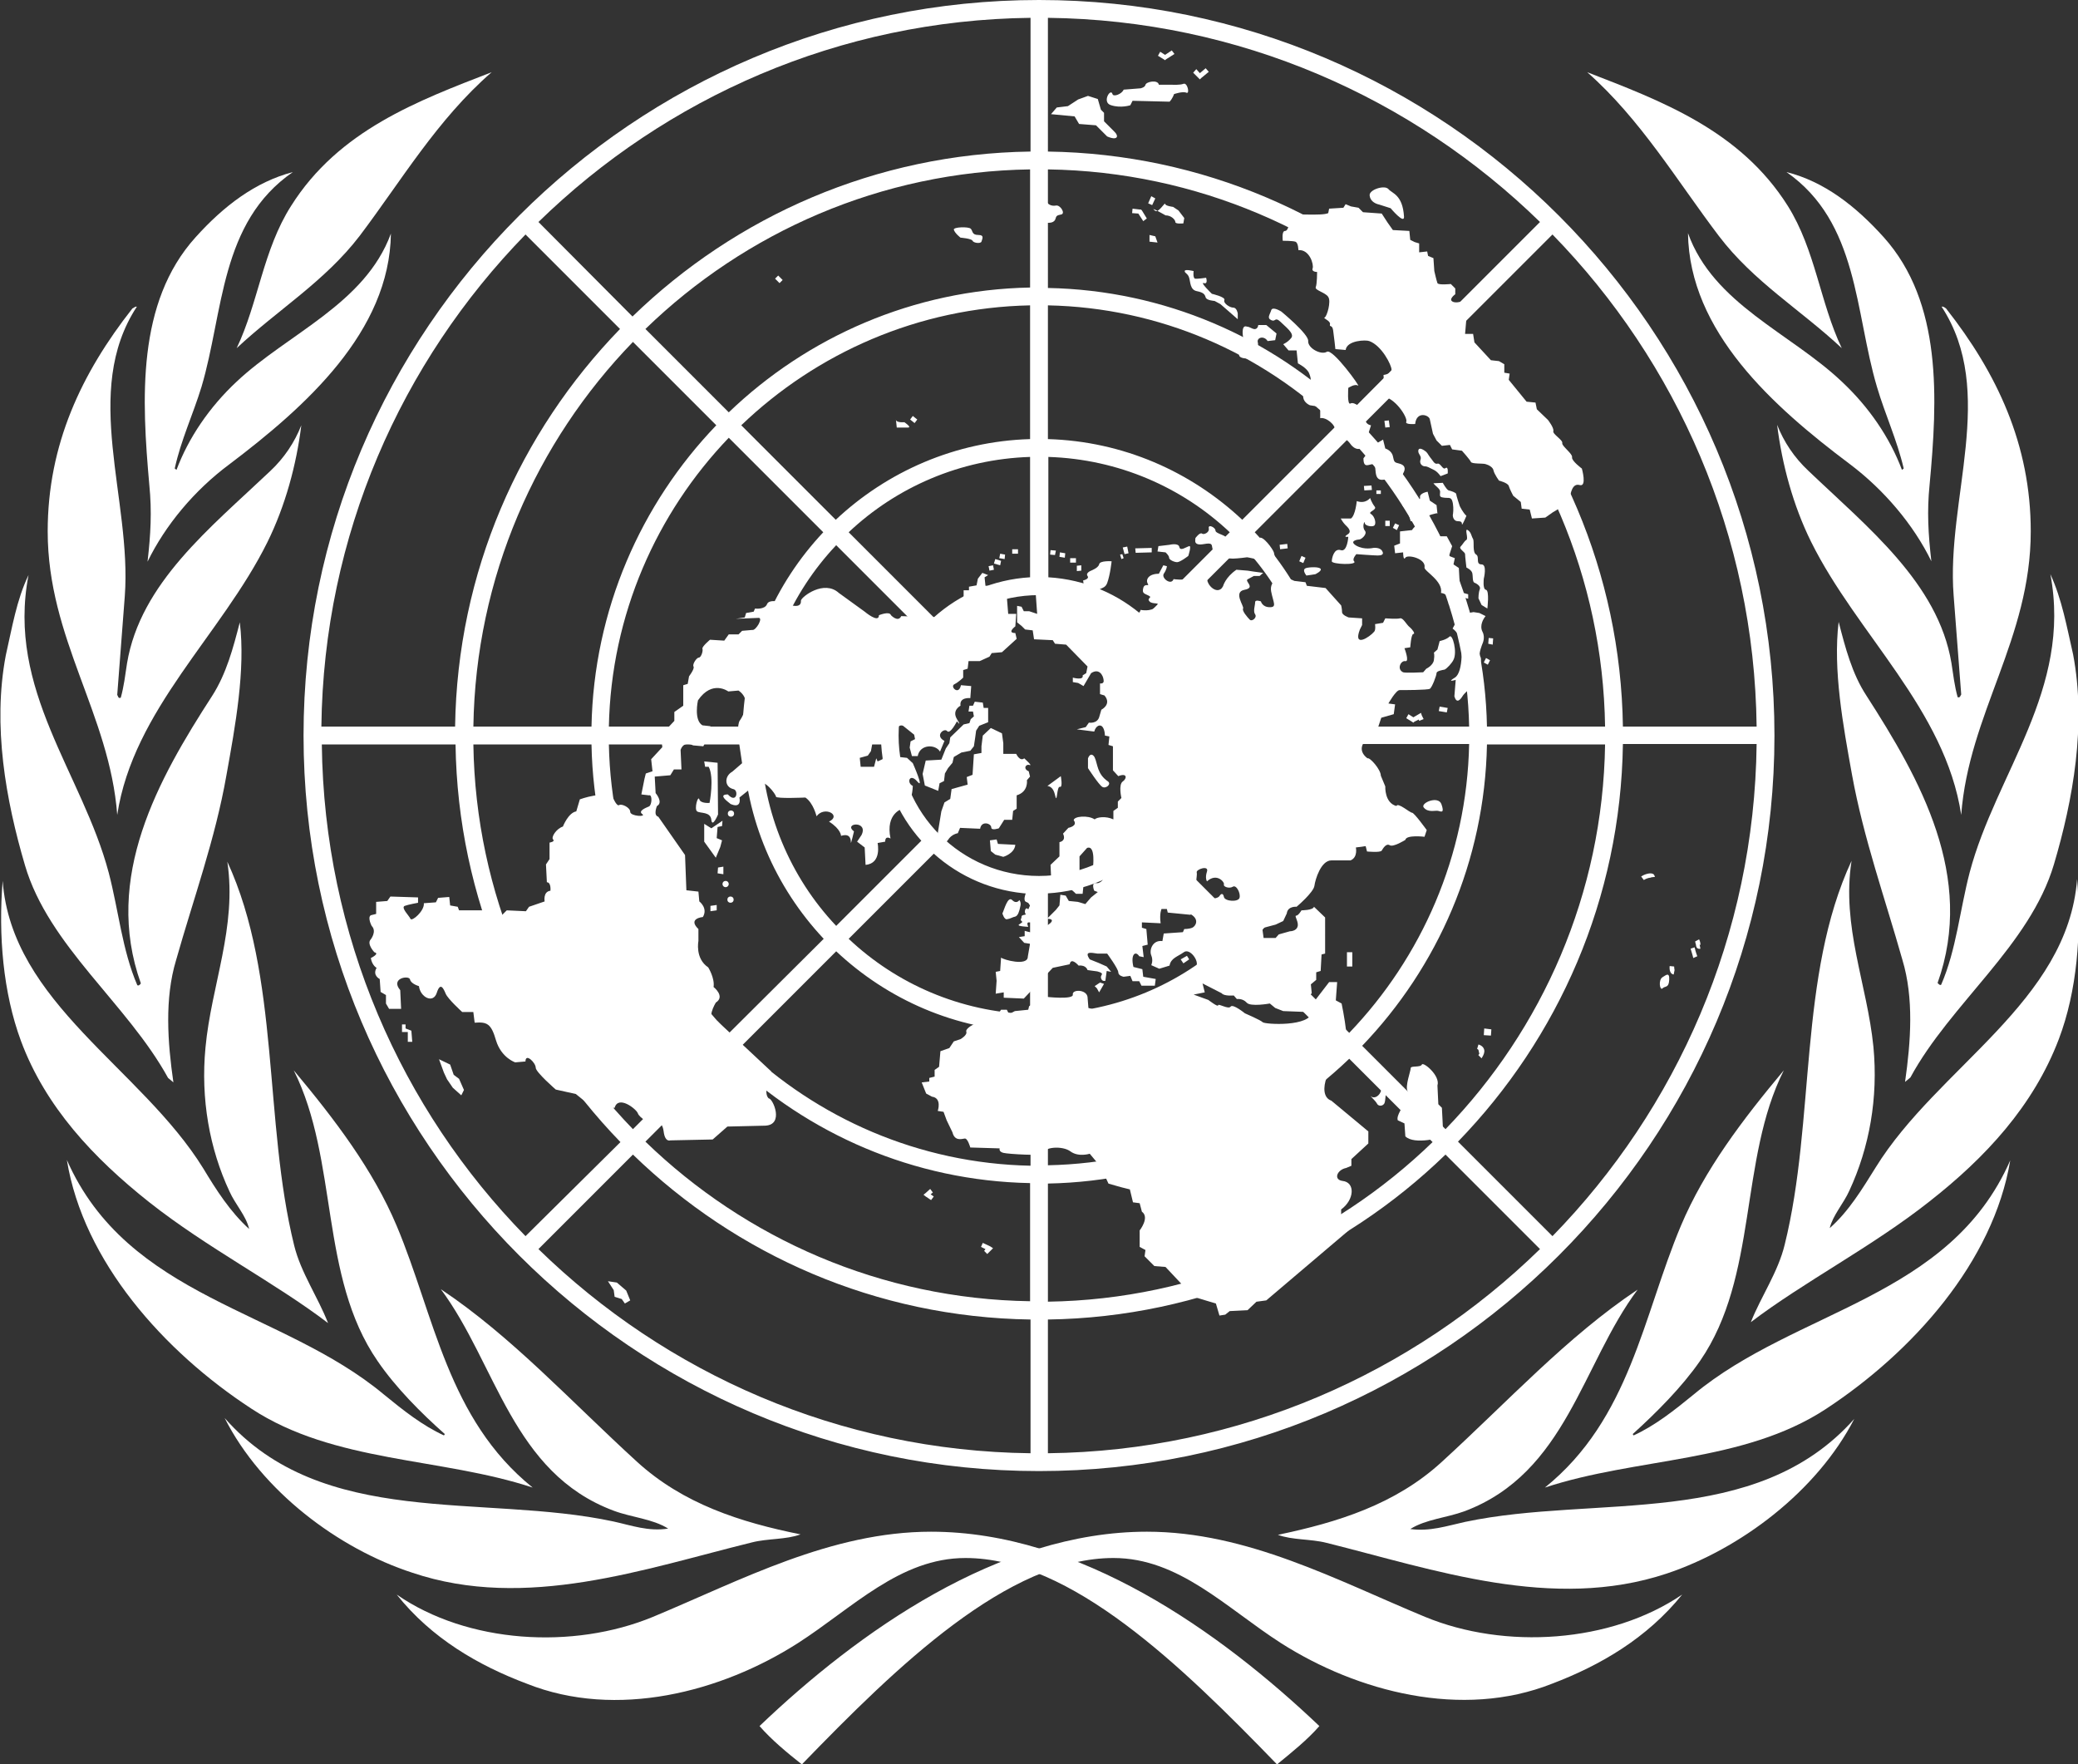 <svg xmlns="http://www.w3.org/2000/svg" xml:space="preserve" x="0px" y="0px" style="enable-background:new 0 0 466.2 395.8" viewBox="0 0 466.2 395.8"><rect x="0" y="0" width="466.2" height="395.8" fill="#333333" stroke="none"/><path d="m37.7 241.8 1.2 1c-1.3-9-2-18.8.6-27.4 3.9-13.8 8.8-27.2 11.3-41.5 2-11.1 4.3-23.6 3-34.3-1.5 5.8-3 11.5-6.2 16.5-12.1 18.7-24.5 40.7-16 64.5-.2.3-.5.6-.8.4-3.4-7.9-4.2-16.8-6.4-25.2-5.9-22.3-23-41-18-66.8-2.7 5.6-3.7 11.9-5.1 18-3 15.8 0 32.5 4.3 47.1 5.3 18.1 23 31.1 32.1 47.7zM33.1 126c4-8.2 10.5-16 18.3-21.8 17.2-13 36-29.8 36.3-51.8-5.8 15.8-23.1 22.4-34.6 33.2-6.1 5.7-10.8 12.6-13.5 19.8l-.4-.3c1.4-6.4 4.1-12.1 6-18.3 5-16.8 4.1-36.9 20.5-48.2-8.4 2.2-15.5 7.6-21.8 14.6-13.3 14.7-12.1 36.4-10.4 55.6.6 6 .3 11.1-.4 17.2z" style="fill:#fff"/><path d="M53.1 78.1c9.2-8.6 19.8-15 27.6-25.2 9.3-12.3 17.4-26.1 29.6-36.7-16.5 6.4-34.3 13-45 30C59 56.1 58 67.8 53.1 78.1zm6.9 43.5c4-8.1 6.5-17.3 7.6-26.2-1.5 3.8-3.8 7.3-7 10.3-13.4 12.7-29.1 25.1-32.1 43.1-.4 2.6-.7 5.2-1.4 7.7-.6.3-.6-.4-.8-.6l1.7-22.2c1.6-21.7-9.8-45.8 2.7-64.9-.4-.1-.7.3-1 .4-11.4 14.5-19 30.5-19 50 0 24.1 13.9 41 15.6 63.6 3.6-23.6 23.4-40.4 33.7-61.2zM33.5 269.7c12.9 10.2 28.3 18.1 40.1 27.1-2.3-5.9-6.1-11.3-7.6-17.4-6.9-27.9-3.1-60.3-15-86.1 2.2 14.7-3.6 27.7-4.9 41.7-1.1 11.5.9 22.7 5.4 32.3 1.3 2.9 3.7 5.4 4.4 8.4-4.3-3.9-7.4-8.8-10.3-13.6-13.9-22.5-43-37.1-45-64.5-1 12.2.1 25.1 4.1 35.9 5.5 14.8 16.3 26.3 28.8 36.2zm175.4 73.9c-22.5 0-42.7 10.9-62.4 19.1-17.9 7.4-41.6 6-57.5-5 7.8 9.8 18.3 15.9 29.2 20 20.1 8 43.6 1.9 60.8-9.1 12.3-7.9 22.9-19.1 37.6-19.1 23.7 0 48.6 24.3 69.9 46.3 3.3-2.7 6.8-5.5 9.5-8.6-22.3-21.2-53.8-43.6-87.1-43.6z" style="fill:#fff"/><path d="M168.7 346c3.5-.9 7.7-.6 10.9-1.8-13.4-2.7-26.3-6.8-36.7-16.3-14.9-13.6-28.1-28.1-44-38.7 12.5 16.8 16 41.2 38.8 49.7 4 1.5 8.7 1.8 12.2 4-4.4.7-8.2-.7-12.3-1.6-29.4-6.3-65.2 1.8-87.2-23.2 8.3 16.4 25.5 29.3 42.1 34.7 25.5 8.6 52.2-.9 76.2-6.8z" style="fill:#fff"/><path d="M119.5 333.7c-19.1-15.4-22-38.5-30.5-58.7-5.3-12.6-13.9-23.9-23.1-34.9 10.1 20.2 5.7 46.2 18.8 65.2 4.1 6 9.8 11.7 15.1 16.4l-.2.3c-4.8-2.2-9.1-5.6-13.5-9.2-22.9-19.1-57.4-21.5-71.1-52.6 3.7 22.8 21.8 43 41.4 55.8 18.6 12.2 42.5 10.9 63.1 17.7zM385.6 52.9c7.8 10.3 18.4 16.6 27.6 25.2-4.9-10.3-5.9-22-12.1-31.9-10.7-17-28.5-23.6-45-30 12 10.6 20.1 24.3 29.5 36.7z" style="fill:#fff"/><path d="M421.1 86.8c1.8 6.1 4.5 11.9 6 18.3l-.4.3c-2.7-7.2-7.4-14.1-13.5-19.8-11.5-10.9-28.8-17.4-34.5-33.3.3 22.1 19.1 38.9 36.3 51.8 7.7 5.8 14.3 13.6 18.3 21.8-.7-6.1-1-11.2-.4-17.1 1.8-19.3 2.9-40.9-10.3-55.6-6.3-7-13.4-12.5-21.8-14.6C417 49.9 416.1 70 421.1 86.8z" style="fill:#fff"/><path d="m438.3 133.6 1.7 22.2c-.2.2-.2.8-.8.6-.7-2.5-1-5.1-1.4-7.7-3-17.9-18.8-30.4-32.1-43.1-3.2-3-5.5-6.5-7-10.3 1.1 8.9 3.6 18.1 7.6 26.2 10.3 20.8 30.1 37.6 33.7 61.3 1.7-22.7 15.6-39.5 15.6-63.6 0-19.5-7.6-35.5-19-50-.3-.2-.6-.5-1-.4 12.5 19.1 1 43.2 2.7 64.8z" style="fill:#fff"/><path d="M441.9 195.7c-2.2 8.4-3 17.4-6.4 25.2-.3.2-.6-.2-.8-.4 8.5-23.8-3.9-45.7-16-64.5-3.2-4.9-4.7-10.7-6.2-16.5-1.3 10.8 1 23.2 3 34.3 2.6 14.3 7.4 27.7 11.3 41.5 2.6 8.6 1.9 18.3.6 27.4l1.2-1c9-16.6 26.8-29.6 32.2-47.8 4.3-14.5 7.3-31.3 4.3-47.1-1.4-6.1-2.5-12.4-5.1-18 4.9 25.9-12.2 44.6-18.1 66.9zm-122.2 167c-19.8-8.2-39.9-19.1-62.4-19.1-33.2 0-64.8 22.5-86.9 43.6 2.7 3.1 6.2 6 9.5 8.6 21.2-21.9 46.2-46.3 69.9-46.3 14.7 0 25.3 11.2 37.6 19.1 17.1 10.9 40.6 17.1 60.8 9.1 10.8-4.1 21.3-10.2 29.2-20-16 10.9-39.8 12.4-57.7 5z" style="fill:#fff"/><path d="M420.8 261.9c-3 4.8-6 9.8-10.3 13.6.7-2.9 3.1-5.5 4.4-8.4 4.5-9.7 6.5-20.8 5.4-32.3-1.4-14-7.2-27-4.9-41.7-12 25.8-8.1 58.2-15 86.1-1.5 6.2-5.3 11.6-7.6 17.4 11.8-9 27.2-16.9 40.1-27.1 12.5-9.8 23.3-21.4 29-36.4 4.1-10.8 5.1-23.7 4.1-35.9-2.1 27.6-31.3 42.2-45.2 64.7z" style="fill:#fff"/><path d="M380 312.8c-4.4 3.6-8.7 7-13.5 9.2l-.2-.3c5.3-4.8 11-10.5 15.1-16.4 13.1-19 8.7-45.1 18.8-65.2-9.2 11-17.8 22.3-23.1 34.9-8.5 20.2-11.4 43.3-30.5 58.7 20.6-6.8 44.5-5.5 63-17.6 19.5-12.8 37.6-33 41.4-55.8-13.6 31-48 33.4-71 52.5z" style="fill:#fff"/><path d="M328.7 341.4c-4.1.9-7.9 2.2-12.3 1.6 3.5-2.2 8.1-2.5 12.2-4 22.8-8.6 26.3-33 38.8-49.7-15.9 10.6-29.1 25.1-44 38.7-10.4 9.5-23.3 13.5-36.7 16.3 3.2 1.2 7.4.9 10.9 1.8 24.1 6 50.7 15.4 76.3 6.9 16.5-5.5 33.7-18.4 42.1-34.7-22.1 24.9-58 16.9-87.3 23.1zM233.1 0c-91 0-165 74-165 165s74 165 165 165 165-74 165-165-74-165-165-165zm0 196.5c-17.4 0-31.5-14.1-31.5-31.5s14.1-31.5 31.5-31.5 31.5 14.1 31.5 31.5-14.1 31.5-31.5 31.5zm23.7-58c-5.8-5.2-13.3-8.5-21.6-9v-27c15.7.5 30 6.8 40.7 16.9l-19.1 19.1zm-25.7-9c-8.3.5-15.8 3.8-21.6 9l-19.1-19.1c10.7-10.1 25-16.4 40.7-16.9v27zm-24.4 11.9c-5.2 5.8-8.5 13.3-9 21.6h-27c.5-15.7 6.8-30 16.9-40.7l19.1 19.1zm-9 25.6c.5 8.3 3.8 15.8 9 21.6l-19.1 19.1c-10.4-11-16.4-25.5-16.9-40.7h27zm11.8 24.5c5.8 5.2 13.3 8.5 21.6 9v27c-15.7-.5-30-6.8-40.7-16.9l19.1-19.1zm25.6 8.9c8.3-.5 15.8-3.8 21.6-9l19.1 19.1c-11 10.4-25.5 16.4-40.7 16.9v-27zm24.5-11.8c5.2-5.8 8.5-13.3 9-21.6h27c-.5 15.7-6.8 30-16.9 40.7l-19.1-19.1zm9-25.6c-.5-8.3-3.8-15.8-9-21.6l19.1-19.1c10.1 10.7 16.4 25 16.9 40.7h-27zm10.1-46.4C267.2 105.8 252 99 235.1 98.5v-30c25.1.5 47.9 10.7 64.8 26.9l-21.2 21.2zm-47.6-18.1c-16.8.5-32.1 7.3-43.6 18.1l-21.2-21.2C183.2 79.2 206 69 231.1 68.5v30zm-46.4 20.9c-10.8 11.5-17.6 26.7-18.1 43.6h-30c.5-25.1 10.7-47.9 26.9-64.8l21.2 21.2zm-18 47.6c.5 16.8 7.3 32.1 18.1 43.6l-21.3 21.2c-16.2-16.9-26.4-39.7-26.9-64.8h30.1zm20.9 46.4c11.5 10.8 26.7 17.6 43.6 18.1v30c-25.1-.5-47.9-10.7-64.8-26.9l21.2-21.2zm47.5 18c16.8-.5 32.1-7.3 43.6-18.1l21.2 21.2c-16.9 16.2-39.7 26.4-64.8 26.9v-30zm46.4-20.9c10.8-11.5 17.6-26.7 18.1-43.6h30c-.5 25.1-10.7 47.9-26.9 64.8l-21.2-21.2zm18.1-47.5c-.5-16.8-7.3-32.1-18.1-43.6l21.2-21.2c16.2 16.9 26.4 39.7 26.9 64.8h-30zm3.1-70.4c-17.6-16.9-41.4-27.5-67.6-28V38c33.5.5 63.9 14.1 86.3 35.8l-18.7 18.8zm-71.6-28.1c-26.2.5-50 11.1-67.6 28l-18.7-18.7c22.4-21.7 52.8-35.3 86.3-35.8v26.5zm-70.4 30.9c-16.9 17.6-27.5 41.4-28 67.6h-26.5c.5-33.5 14.1-63.9 35.8-86.3l18.7 18.7zm-28 71.6c.5 26.2 11.1 50 28 67.6L142 253.3c-21.7-22.4-35.3-52.8-35.8-86.3h26.5zm30.8 70.4c17.6 16.9 41.4 27.5 67.6 28v26.5c-33.5-.5-63.9-14.1-86.3-35.8l18.7-18.7zm71.6 28.1c26.2-.5 50-11.1 67.6-28l18.7 18.7c-22.4 21.7-52.8 35.3-86.3 35.8v-26.5zm70.5-30.9c16.9-17.6 27.5-41.4 28-67.6h26.5c-.5 33.5-14.1 63.9-35.8 86.3l-18.7-18.7zm28-71.6c-.5-26.2-11.1-50-28-67.6l18.7-18.7c21.7 22.4 35.3 52.8 35.8 86.3h-26.5zm-9.3-92c-23.2-22.5-54.5-36.5-89.2-37V4c42.9.5 81.8 17.9 110.4 45.8L324.3 71zm-93.2-37c-34.6.5-66 14.5-89.2 37l-21.1-21.2C149.4 21.9 188.3 4.5 231.2 4v30h-.1zm-92 39.8c-22.5 23.2-36.5 54.5-37 89.2h-30c.5-42.9 17.9-81.8 45.8-110.4l21.2 21.2zM102.2 167c.5 34.6 14.5 66 37 89.2l-21.3 21.1C90 248.8 72.7 209.9 72.2 167h30zm39.8 92c23.2 22.5 54.5 36.5 89.2 37v30c-42.9-.5-81.8-17.9-110.4-45.8L142 259zm93.1 37c34.6-.5 66-14.5 89.2-37l21.2 21.2c-28.6 27.9-67.5 45.3-110.4 45.8v-30zm92-39.9c22.5-23.2 36.5-54.5 37-89.2h30c-.5 42.9-17.9 81.8-45.8 110.4l-21.2-21.2zm37-93.1c-.5-34.6-14.5-66-37-89.2l21.2-21.2c27.9 28.6 45.3 67.5 45.8 110.4h-30z" style="fill:#fff"/><g transform="translate(1.89 -2.19)"><path d="m240.7 129-1 .1v1.2l1-.1V129zm-2.5-1.6h1.3v1h-1.3v-1zm-2.4-.3 1.2.2.1-1-1.2-.2-.1 1zm-1-.4-1.1-.1.1-1 1.2.1-.2 1zm-9.6-1.3h1.3v1h-1.3v-1zm-2.9 2 1.2.2.1-1-1.1-.2-.2 1zm.2 1.6-1.4-.4.3-1 1.3.4-.2 1zm-2.4 1.2-.2-1 1-.2.2 1-1 .2zM89.6 233.7v2.2h1l-.2-2.5-1.3-.5v-.9h-.8v1.7h1.3zm7 6.1 2.5 1.2.8 2.3 1.2.9 1.1 2.5-.6 1.2-1.9-1.7-1.3-1.9-.7-1.5-1.1-3zm42 51.9.9 2.2-1.2.7-.7-1-1.6-.5-.2-1.5-1.3-2 2 .3 2.1 1.8zm87.5-151.8h-1.8l-.3-3.7 1-.7v-1.9h-5.8l-.2-1.9.8-.5-1.3-.5-1 1.3-.3 1.5-1.7.3v.8h-1.2v2.2l-4.7 3.9-9.3-.3c-.7 1.5-2.3-.2-2.3-.2-.3-1-2.7 0-2.7 0 0 1.9-3.2-.8-3.2-.8l-5.8-4.2c-3.3-3-8.3.8-8.5 1.7.2 2.4-3.8.5-3.8.5s-3.3-1-3.8.3-2.7 1-2.7 1l-.3.7-1.7.3-.3 1-2 .3 5-.2c1.3-.2-.5 2.9-1.3 2.7l-2.3.2-.8.8h-2.2l-1 1.4-3.2-.2s-1.8 1.5-1.7 2c.2.5-.3 2-.8 2s-1.5 1.5-1.2 2-1 2.2-1 2.2l-.3 1.7-1 .3v4.6l-2 1.4v2l-3 3.2.3 2.7-2.5 2.7.3 2.7-1.5.5-.3 1.2-.7 3.5 1.7.2c.8-.3.7 2.2 0 2.5s-2.5 1-1.5 1.7-2.7.5-2.7-.5-2-1.9-2.5-1.5c-.5.3-1.3-1.5-1.3-1.5-1.8-1.9-7.5.2-7.5.2l-.8 2.7c-1.8.3-3 3.4-3 3.4-1.5.5-2.7 2.4-2.2 2.9s-.8.7-.8.7v3.7l-.8 1.2.2 4c1 0 .8 1.9.8 1.9-1.7.2-1.3 2.4-1.3 2.4l-3.5 1.2-.7 1-4.3-.2-1.2 1.2-1.2-1.2h-8.3l-.3-.8-1.7-.3-.2-1.9-2.5.2-.5 1-2.7.2c.2 1.7-2.7 4.2-3 3.5s-2.2-2.5-1.3-2.9c.8-.3 3-.7 3-.7v-1.2l-6.2-.2-.7 1-2.5.2v2.7l-1.2.3c-.8.5.2 2.4.2 2.4 1.2 1.2-.2 3-.2 3-1 1 .8 2.9.8 2.9 1.3.3-.8 1.3-.8 1.3.3 1.7 1.3 2.2 1.3 2.2-1 1.7.7 2.5.7 2.5l.2 2.9 1.2.7v1.9l.7 1.2h2.7l-.2-4.2c-2.3-2.7 2-3.4 2.2-2.4s2 1.5 2 1.5c.3 2.5 3.2 4 4 1.5s1.5-1 2 .2 3.7 4.1 3.7 4.1h2.5l.3 2.4c2.8-.2 3.7.2 4.8 4 1.2 3.9 4.3 4.9 4.3 4.9l2.3-.2c0-2 2.3.3 2.3 1.4 0 1 4.5 4.9 4.5 4.9l4.5 1 4.2 3.4 3.2-.3h1.3c.8-2.9 4.8.2 5.2 1.2.3 1 3 2.7 3.3 1.9s2.2-.3 2.5 2.2 1.5 2 1.5 2l9.5-.2 3.3-2.9 8.5-.2c4.3-.2 1.7-6.1.8-6.1-1.5-1.2.5-6.1.5-6.1L159 231.2c-2.8 0-.3-4.1-.3-4.1 2.2-1.4-.5-3.5-.5-3.5.3-2-1.2-4.4-1.2-4.4-3-2-2.2-5.9-2.2-5.9v-2.7c-2.5-2.4 1-2.7 1-2.7 1.2-2-.8-3.5-.8-3.5l-.2-2.2-2.7-.3-.3-7.9-6-8.6c-1.2-.3-.3-2.4-.3-2.4 1.5-.8-.3-2.9-.3-2.9l-.2-3.7 3.5-.3.8-1.3h1.7l-.2-4.4c.8-2.2 2.8-1 2.8-1l2.3.2 1.3-2.5.3-2-1.8-.2c-2-1.2-1-5.6-1-5.6 3.2-4.7 6.8-2 6.8-2l2.3-.2c3.5 2.4.3 6.7.3 6.7-.7 1-.3 4.2-.3 4.2l.8 5.4-2.2 1.9c-1.8 1-1.8 3.4.2 3.9 1.3.2.8 3.4-1.2 1.2-3 0 1.7 2.7.3 2 3 1.5 2.3-1.3 2.3-1.3l4-3.2c1.5-1.2 4.2 2.5 4.2 3s6.6.2 6.6.2c1.8 1.2 2.5 4.2 2.5 4.2 1.8-2.4 5.7-.2 2.8 1.2 2.7 1.7 2.7 3.2 2.7 3.2 2.2-.7 2.2 1 2.2 1.5s.7-2.5.7-2.5c-2.5-1.9 3.3-2.5 1.7.8l-1 1.5 1.7 1.3.2 3.9c3.7-.3 2.7-4.9 2.7-4.9l1.7-.3c0-1.5 1.2-.7 1.2-.7-1.2-5.7 2.7-6.7 2.7-6.7 2.2-.5 2.3-5.1 2.3-5.1-1.5-.7-.7-3 1-1s-1-4.1-1-4.1l-1.3-1.2-1.8-.2-.2-1.9h-3l-.5 2.4-1.1.5-.3-.7-.5 1.9h-3l-.2-2 1.8-.5.7-1 .5-2.7h2.2l2.8-.8c.2-2.9 1.7-2.2 1.7-2.2l1 .8 1.5 1.2.2 1-1 .5-.2 1.4.5 1.9h1.3c.5-2.7 4-2.7 5-1l1-2.4c-2.3-1.2 0-3 .6-2.2.7.8 2.2-2.2 2.2-2.2s1.2 1.5 0-.5.8-3 .8-3c-.3-2 2.2-1.7 2.2-1.7l.2-2.7-2.3-.2c-.5 2.4-2.5.3-1.5-.2s2-1.5 2-1.5v-1.7l1-.3.2-1.7h2.5l2.2-1 .5-.8 2.3-.2 3.3-3-.3-1.3c-2 0 0-1.5 0-1.5l.2-2.8z" style="fill:#fff"/><path d="m159.1 173.3-3-.3.2 1.2h.8c1.3 2.4.2 8.1.2 8.1s-2 .2-2.3-.8-1.2 2.2-.5 2.7 3 0 3.2 1.9 1.5-1.2 1.5-1.2l-.1-11.6z" style="fill:#fff"/><path d="M156.1 187v4l2.6 3.6 1-2.4.4-1.5-1.2-.5.2-2.5 1-.2.1-1.2-2.5 1.7-1.6-1zm4.3 11.3v-1.7l-1.2.2-.1 1.3 1.3.2zm-1.5 8.1v-1.2l-1.4.2v1.2l1.4-.2zm2-5.2c.4 0 .7-.3.7-.7s-.3-.7-.7-.7-.7.3-.7.7.3.7.7.7z" style="fill:#fff"/><circle cx="162" cy="204" r="0.7" style="fill:#fff"/><circle cx="162.1" cy="184.7" r="0.7" style="fill:#fff"/><path d="M215.4 161.8h1l.2 1.1-.7.6-.3.9-1.3.3-3 2.9-.2 1.3-.8 1.2-1 2.5-3.5.2-.7 3 .5 2.6 3 1.2.3-1.7 1-.5.2-1.7.7-1.2 1-1.2.3-1.3 1.7-1 2-.4.8-1 .3-2 .2-1.5.7-1.1 2-.8V161h-1l-.2-1.2-1.8-.2-.4.9h-.8l-.2 1.3zm7.8 9.5v-2.4l-.3-2.2-2.5-1.2-1.8 1.7-.3 2.4v1.5l-1.7.3-.3 4.6-1.3.5.2 1.7-1.8.5-1.8.5-.3 2.2-1.3.8-.7 2-.8 4.9s1.5 2.9 2.3 1.5c.8-1.3 2.2-1.5 2.2-1.5l.5-1.2 4.5.2c.3-1.9 2.5-1.2 2.5-.3 0 .8 1.7.2 1.7.2l1.2-1.9h1.8l.2-2 .8-.5v-3c2.7-.8 2.3-3.4 2.3-3.4l.7-.8-.3-1.2c-1.3-.5-.7-1.7.2-1.4.8.3-1.2-1.5-1.2-1.5-1 .8-1.8-1-1.8-1h-2.9zm2.7 20.4c-.2 2-2.7 2.7-2.7 2.7l-1.8-.5-1-.8-.2-2.4 1.5-.2.3 1 3.9.2zm9-10.8c.4 1.5.3-2.4 1-2.2s.2-2.4.2-2.4l-3 2.2c1.4.2 1.6 1.7 1.8 2.4zm8.8-8.8c.7 1.5.5 3.7 3 5.4.8.6-.5 1.7-1.3 1.2s-3.2-4.2-3.2-4.2v-2.2c.5-1.3 1.2-.8 1.5-.2zm0 51.3.5.5.5.9 1.1-1.9-.9-.3-1.2.8zm-4.2-2.7v2.1m24.1-4.5 1.3-.9-.5-.8-1.4.8.6.9zm48.1 35.2 1.5.7.2 2.9c2 2 8.5.3 8.5-.2s-.3-6.2-.3-6.2l-.8-.8-.2-4.2c.7-2.2-3.2-5.4-3.5-4.7s-2.5.2-2.5.8c0 .7-1.3 4-.7 5.2.7 1.2-.5 1.2-.7 2.4-.2 1-1.9 3-1.5 4.1zm-3.7-6.8c-.3 1.3-1.5 2-2.2 1.5s.8.8 1.2 1.5c.3.7 1.3.7 1.7 0 .3-.7.2-2.2.5-2.9.3-.6-1-.8-1.2-.1zm-7.7-30.9h1.2v3.2h-1.2v-3.2zm17.2-32.5c-.7-1 3.3-2.7 4-.7s0 1.7-.7 1.5c-.6-.2-2.3.5-3.3-.8zm3.6-22.6-.2 1 1.8.3.2-1-1.8-.3zm-4.7 2.9.1.3 1-.4-.4-.8-.2-.6-.5.3-1.2.7-1.1-.7-.5.9 1.3.8.3.2.2-.2 1-.5zm6.3-41.1h-2.5s.8.3-1.5-1.9c-2.3-2.2-3.8.5-3.8.5l-2.7.3v2.7l-1.3.5.2 1.7 1.8-.2s0 2 .5 1.2 4.7.2 4.3 2.2c-.1.8 4.2 3 3.7 5.7 2.2.3 1.7 2.5 1.7 2.5l2.8.3.8-1.7.8.2v-1l-1.8-.5-.3-5.4-1.2-.8.3-1.4-1.3-.5.7-2.2-1.2-2.2zm7.3 17.2-1.3-.2-3 .5-1.7 3.2s.8.5 1.5 1.7 1 8.1-1 9.3.2.5.2.5l-.3 3.7c.5 1.7 1.3.8 1.8 0s1-1 1.7-1.9c.7-.8 1.7-2.4 1.8-3.5.2-1.2 1-3 .5-3.5s.5-2.9.5-2.9.7-1.4 0-2.7c-.7-1.4.2-2.9.7-3.5l-1.4-.7zm2 6.9.1-1.3 1 .1-.1 1.4-1-.2zm-.1 4.7-.9-.5.5-1 .9.5-.5 1zm-1.4-13.4-.7-1.5s0-1.3.3-2-.7-1.3-1.2-1.5-.3-1.5-.5-2.2-1.3-1.2-1.3-1.2-.3-2.5-.3-3-1.5-1.2-1-1.7.8-1.2 1.3-1.5-.5-2.7.3-2.2.8 1.4 1.2 2c.3.7-.2 3 .7 3.5.8.5-.2 2.2 1.2 2.2 1.3 0 .5 3.2.5 3.2s-.3 2.4.5 2.5c.8.2.3 4.2.3 4.2l-1.3-.8zm-10.8-27.3c.5.7 1.5 1.2 1.5 1.9s-.3 1.2.7 1.3c1 .2 1.7-.2 2 .7.3.8.3 2.2.2 2.9-.2.7.2 1.7 1 1.7s1 .2 1 .7 1-1.9 1-1.9c-.8-.7-1.5-2.2-1.5-2.2s-.8-2.4-.8-2.7c0-.3-1.2-.7-1.7-.8-.5-.2-1.3-1.7-1.3-1.7l-2.1.1zm1.6-1.6c-.5-.7-1-1.2-1.7-1.5s-1.2-.7-1.8-.7c-.7 0-1.3-.7-1-1.5s-.5-1.2-.5-1.9.5-.7 1.3-.2.7.7 1.3 1.5c.7.8 1 1.7 1.7 1.5s1.2 1.5 1.8 1c.7-.5.5 1.2.5 1.2l-1.6.6zm-19.4 19.1c.9.9-5 .7-5 0s.5-3 2-2.5 1.7-3 1.7-3-1.3.2-.2-.5c1.2-.7 0-1.7-.5-2.2s-1-1.4-1-1.4h2.3c1-.7 1.3-3.9 1.3-3.9 2 .7 3-.7 3-.7s.3 1 1 1.9c.7.8-1.7 1.2-.8 1.7.8.5 1.2 2 .8 2.5-.3.5-2.2.2-2.2-.5s-.7.8 0 1.7c.7.8-.8 2-1.2 2-.3 0-2.5.3-.7 1.4 1.8 1 3.8.5 3.8.5s1.5-.2 2 .7c.5.8-.2 1-1 1s-4.8-.3-4.8-.3-1 1.1-.5 1.6zm-10.7 1.5c.8-.2 2.8-.3 3.2.2.3.5-1.2 1.2-1.2 1.2l-2 .3c-.6-.8-.8-1.5 0-1.7zm21.5-14.1c1.3-.7 4.2-.7 4-1.7s1.7-1.3 1.7-1.3l.5 2 1.5 1 .2 1.9s.5-.3-1.3.2-.7 1.3-.7 1.3l-4 .2-.5-1.7-1.4-1.9zm-6.5-9.2c1 0-.3 3.9 2.3 3.5 2.7-.3.2 1.2 2.2 1.3 2 .2 1.5-1.5 2.2-2.7s.3-1.9-.8-2.2c-1.2-.3-1.2-.3-1.5-1.7-.3-1.3-1.7-1.7-1.7-1.7l-.5-2-2.2 1.3-2.2 2.9c0 2.4 1.2 1.3 2.2 1.3zm4.4 14.3.5-1 .9.4-.5 1.1-.9-.5zm-1.7-1.6h1v1.2h-1V119zm.8-22.5.2 1.5-1 .1-.2-1.5 1-.1zm-2.8 15.7h1v.8h-1v-.8zm-2.7 0-.1-1 1.7-.1.1 1-1.7.1zm-13.7 16.3-.9-.4.5-1.2.9.4-.5 1.2zm-5.2-3.1-.1-1 1.7-.2.1 1-1.7.2zm-28.8-.3-3.7.1.1 1 3.6-.1v-1zm-6.1 1.4-.4-1.5 1-.2.3 1.5-.9.2zm-.7 1.1-.3-1 .5-.1.3.9-.5.2zm8.3-2.9-.2 1.2 1.8.2s.8.7.8 1.2 1.2 1 1.8 1c.7 0 2.5-1.4 2.5-1.4s.8-2.4.2-2.2c-.7.2-2 1.2-2.2.2s-2.2-.5-2.2-.5l-2.5.3zm8.3-1.8c0 .5-.3 1.2.7 1.4 1 .2 2.8-.7 3 .3s.2 1.7 1.5 2.2 2.2.7 3.2.7 3.2-.3 3.2-.3 2.4.4 2.8.8c1.8 1.9 3 2.4 3.5 1.5.5-.8-.2-2.7-.3-3.4-.2-.7-2.5-3.9-3.3-3.2-.8.7-1 0-2.5.5s-4.7.2-4.8-.5c-.2-.7-2.5-1-2.5-1.7s-1.7-1.5-1.5-.5-1.2 1.5-1.5 1.2c-.5-.4-1.5 1-1.5 1zm38.2-21.6 1.2-3.7c-1.7-.3-1.3-2.2-1.3-2.2-.2-1.5-2.5-3.2-3.3-2.7s-.5-3.5-.5-3.5 1.5-1 2.2-.5-5.7-8.4-7-7.6-4.3-.8-4.2-2.4c.2-1.5-6-6.6-6-6.6s-2-1.3-2.3-.3-1 1.7 0 2.2.8-.8 2 .3c1.2 1.2 3.3 2.7 2.5 3.7s-1.8 1.4-1.8 1.4l1.2 1.4h1.8l.3 2.9s2 1 2.5 2.2.5 1.9 0 2.5c-.5.7-1.5 1.9-1.3 3 .2 1.2 1.5 1.7 1.5 1.7l1.3.2 1 .5V96c1.3-.3 3.5 1.5 3.3 2.7s.3.5 2 1.7 1.2 1.4 2.3 2.2c1.1.7 2.1.2 2.6-1.3z" style="fill:#fff"/><path d="M277.1 78.3c-.2-.7-.5-3 .5-2.9 1 .2.3 0 1.5.5s1.3-.8 1.3-.8h1.8l2.3 1.9-.3 1.5-1.7.2c-.8-1.3-2.5-.8-2.2.3.3 1.2-.8 3.4-1.5 3.5-.7.2-2.8.2-2.7-.8.3-1 1-3.4 1-3.4zm-1.3-4.5v-1.3s-.2-1.3-1-1.3-2.3-1-2-1.7-2.8-1.4-2.8-1.4-2.8-2.7-1.8-2.4c1 .3.5-1.2.5-1.2s-2 .3-2.5.2c-.5-.2-.3-1.7-.3-1.7s-2-.5-2 0 .7.5 1 1.5c.3 1 .2 2.7 1.7 3s1.8.7 2 1.4c.2.7 2 .8 2 .8l1.3.7 3.9 3.4zm-18-17.2-.5-1.4-1.3-.3v1.5l1.8.2zm-.5-7.1c-1.7-1.3 2.3 1 2.3 1 1.3 0 2.2 1 2.2 1.5s1.8.3 1.8.3l.2-1.2-1.3-1.7-1.2-.8s-1.8-.2-1.8-.7c0-.4-1.5 2.1-2.2 1.6zm30.6 1c-.5 1.5-.7 3.5-1.5 3.5s-.5 2.2-.5 2.2 2.2 0 2.8.2c.7.2.7 1.9.7 1.9 2.5-.2 3.5 3.2 3.2 4.1-.3.8 1 .8 1 .8s0 2.7-.3 3.4 2.2 1.2 2.8 2.2c.7 1-.3 4.4-.8 4.6s1.3.7 1.2 1.5c-.2.8.5 0 .7 1.4.2 1.3.5 4.2.5 4.2l2.3.2c.3-2.2 4.6-2.3 5.3-2 2.8 1 5 5.4 5 6.4s-1.8 1.2-1.8 1.2l.3 4.9c2.8.8 5.2 4.9 4.8 5.6-.3.7 2 .5 2 .5.3-3 3.2-2 3.3-1 .2 1 .7 3.2.7 3.2l.8 1.5 1.2 1.2 1.8-.2.5 1 2.2.3s1.8 2 2 2.5 2.7.3 3.3.5c.7.2 1.7.7 1.8 1.5.2.8 1.2 2.2 1.2 2.2s2 .5 2.2 1.2 1 2.2 1 2.2l1.7 1.4.2 1.5 1.8.2.5 2 3-.2 1.7-1.2c2.2-1.2 3.7-2.7 3.8-3.4.2-.7.5-3.2 2.2-2.7s.5-3.7.5-3.7-2.3-1.7-2.2-2.5c.2-.8-2.3-2.5-2.2-3.2.2-.7-2.2-2-2-2.7s-1.2-2.5-1.2-2.5l-2.5-2.4-.3-1.5-2-.2-4-4.9.2-1.4-1.2-.2v-1.9l-1.2-.7-1.8-.2-3.7-4-.3-1.9h-1.8l.3-3.5c1.2-1.5.5-4.4.5-4.4s-2.3 1.2-3.5.7.5-1.7.5-1.7v-1.3l-1-1s-2.8.3-3-.2-.7-2.7-.7-2.7l-.2-2.9-1.2-.5-.2-1-1.8.2v-2l-1-.3-1-.5-.2-2-3.7-.2-1.2-1.7-1.3-2-4.2-.3-1-1-1.7-.3-1.2-.5-.5.8-3.2.2-.2 1c-1.4.7-8 0-8.2.5zm17.5-4.4c-.3-1.3 3.3-2.5 4.2-1.5.8 1 3.2 1.2 3.5 6.2.1 1.8-3-1.9-3-1.9l-2.5-.8c-1.4-.3-2.1-1.1-2.2-2zm-48.8 2.1-.9-.4.7-1.6.9.5-.7 1.5zM248 31.6l-2.2-2.2v-1.9l-.7-.7-.7-2.4-2.2-.7-2.2.8-2.3 1.5-2.5.3-1.3 1.5 5.3.5 1 1.7 3.8.3 2.5 2.5c2.3 1 2.8 0 1.5-1.2zm-.3-8.3c-.4-1.5-2.5 1.9-.3 2.5 2.2.7 4.3 0 4.3 0l.5-1 8.3.2c.7-.7 1-1.7 1-1.7s2-.7 2.8-.3c.8.3.2-2.4-.7-2-.8.3-2.5.2-2.5.2h-3c-.2-1.2-2.8-.7-3 0-.1.6-1.1.8-1.1.8l-3.8.3c-.4 1-2.3 1.7-2.5 1zm-16.5 28.5c2.6.8 3.5.2 3.7-.5s.3-.8 1.3-1-.2-2.2-1.2-2-2-.3-2.2-1.2c-.2-.8-1.8-3-2-1.3s-1.2 1.7-1 2.9c.3 1.1.8 2.9 1.4 3.1zm-19.1 1.9c-.1-.6 3.3-.7 3.8-.2s.2 1.4 1.7 1.4.8 1 .7 1.5c-.2.5-1.8.3-2-.2s-2.7-.7-2.7-.7-1.3-1-1.5-1.8zm54.8-34.1.4.4.3-.3 1.7-1.4-.7-.8-1.3 1.1-.8-.9-.7.8 1.1 1.1zm-7.4-3.9.2-.2 1.9-1.2-.6-.8-1.5 1-1.1-.7-.5.9 1.3.8.3.2zm-6 34.4 1.1 1.7.8-.6-1.1-1.8-.2-.2h-.2l-1.7-.2-.1 1 1.4.1zm-54.4 46.1.2 1.9h2.5c1 0-.8-1.2-.8-1.2s-2 .2-1.9-.7zm3.2.1.6-.8 1 .8-.6.8-1-.8zM172 64.7l.7-.7 1 1-.7.7-1-1zm46.9 218.1.7.7.8-.8.5-.5-.6-.4-1.7-.8-.4.9 1 .5-.3.4zm-13.1-12.2 1.2.8.6-.8-.7-.5.5-.4-.6-.8-1 .9-.5.4.5.4zm125.3-32.9c-.2-.9-1.2-1.2-1.3-1.2l-.3 1c.1 0 .2.1.3.2l.2.9c-.1.1-.2.2-.2.3l.7.7c.5-.8.7-1.3.6-1.9zm1.5-3.2-1.6-.1.1-1.5 1.6.2-.1 1.4zm38.5-13.1c.7-.4 1.6-1.3 1.5.6-.1 1.9-.9 1.3-1.5 1.9-.6.6-1-1.9 0-2.5zm8.5-7.2v-.2c0-.3-.1-.7-.3-1.1l-.9.5c.1.2.1.5.2.7 0 .3.1.6.3.8.2.1.4.2.7.1l-.2-1c0 .1.1.1.2.2zm-2.2.8c.3 1 .6 2 .6 2.1l.9-.4s-.4-1-.6-2l-.9.3zm-3.7 4-1-.1c-.1.8.1 1.8.9 1.9l.2-1s-.1-.4-.1-.8zm-4.3-20.1c-.1-.3-.2-.6-.5-.7-.7-.3-2 .2-2.6.6l.6.8c.6-.4 1.5-.6 1.6-.5v-.1l.9-.1zM323.3 145c-.7.7-2.2 1-2.2 1l-.5 1.9-.8.7s.2.5 0 1.7-1.7 1.9-1.7 1.9l-.7.8s-4 .2-4.5 0c-1.5-.7-.5-2.7.5-2.5s-.2-2.9-.2-2.9l1.3-.2s.2-3 .7-3-.2-1-.8-1.5c-.7-.5-1.5-2.2-2.2-2s-3.3 0-3.3 0l-.5 1-1.8.3s.2 1.3-.2 1.7c-1 1.2-4.8 3.7-3.2-.5l.5-1v-1.5l-3-.2s-1.5-.5-1.5-1.2-.2-1.5-.2-1.5l-3.5-3.9-4.2-.5-.3-.8-2.5-.3c-3-1.5-5.7-.2-5.2 2.4.5 2.5 1.3 3.5-.3 3.5-1.7 0-2-1.3-2-1.3s-1.3-.5-1.3.2-.5 2 0 2.7-.7 1.7-1.2 1.2-1.8-2-1.5-2.5-2.3-3.7.3-4.2c2.7-.5-.2-2 .8-2.4l1.3-.7h1.3l.8-.7-2.2-.3-1.3-.2-2.5-.2c-2.5 1.7-3 3.7-3 3.7-1.3 2.5-4.5-1-3.3-2.4s-3.7-.2-4.5.5-3.3.3-3.3.3c-.5 1.5-2.8-.2-2.2-1.2.7-1 .7-1.7.7-1.7l-.8-.2-1 1.9c-2.3 0-3 1.3-2.5 2.2.5.8-.7-.2-1 1s.2 1.2 1.2 1.7-.5.5.2 1.3 2.7 0 1.5 1.2-3.5.7-3.5.7c-.2 1.5-3.3 1.2-3.7.7-.3-.5-2.8-3.5-2.8-3.5l-3.2-.2c-.3-2.4 1.5-1.2 2.2-3 .7-1.9 1-4.9 1-4.9s-2.7-.2-2.8.7c-.2.8-1.8 1.4-1.8 1.4s-1.3.5-.8 1.2-1 1-1 1 .3 1.1-.2 1.5c-1.3 1.4-4.7.2-5.2-.3l-2-.8-2-1.3-2.3 1-.7.7h-2.5l-.2 2 4.5.5.3 4.2-1.8-.6h-1.2l-.5-1-1-.2v3.7l1 .8.8.8 1.7.2.3 2 4.2.2.5.8 2.5.2 4.8 4.9-.3 1.5-.8.5c.3 1.2-2.2.5-2.2.5v1l1.2.2 1.2.7 1.7-2.9c1.8-1.2 2.7.5 2.8 1.5.2 1-.8.8-.8.8v2.4l1 .3c1.7 2-.7 3.2-.7 3.2l-.5 1.7c-.5 1.5-2.3 1.2-2.3 1.2l-.7 1-2 .5 3.9.5c.4-1.4 1.4-1.7 1.9-1s.5 1.9.5 1.9l1 .2-.2 1.9 1 .3v5.4l1.2 1.3c2-.8 2 .5 1 1.2s-.3 3.7-.3 3.7l-.8.8v1.4l-1 .7v1.9c-1.7-.8-3.7-.5-4.2 0-1.5-1-4.7-.7-4.7.2 1 1.3-1.2 1.7-1.2 1.7l-1.2 1.3c.8 1.7-.8 1.9-.8 1.9v3.2l-2 1.9.2 4.4c0 1.2 2.5 1.3 3 .7.5-.7 2.5 1.4 2.5 1.4h1.5l.3-3-1-.5v-4.9l1.7-1.9c2-.7 1.3 4.4 1.3 4.9.2 1.9 1 1.7 1.8 1.3 1.7-.7.3 1.9-1 1.7s-.5 1.7-.5 1.7l.8.3-1.5 1.2-1.3 1.5-1.7-.5-2-.2-.7-1.2-1.2-.2-.2 2.4-.8 1-2 2c2.7 0-.3 1.9-1 1.9 1.5.5-.2 2-4 .8v1.2l-1.3.2 1.2 1.3 1.3.2-.5 2.9c0 2.2-5.5.7-6 .2l-.2 3-1 .2.2 2-.2 2.9 1.8-.3v1.2l4.5.2 6.5-6.9 3.8-.8c.3-1.7 2 .3 2 .3 1.7-.2 2 1 2 1l2.2.3c1.8.5.7.7.8 1.4.2 1 1 .7 1 .7l.3-2.2 1 .2-1-1.2-1.8-.8-2-.8c-1.3-1.9.3-1.5 1.7-1.3h2.2s2.5 3.4 2.5 4.2 1.2 1 1.2 1l1.5-.2.5 1.2h1.5l.5 1h3l.2-1.5-2.8-.5-.2-1.7-2-.5c-.7-2.9.5-3.7 1.3-2.4l1 .2-.3-2.5 1.2-.3-.3-3.5-1-.3v-1.2l4.2.2c-.3-2.2.2-3.2.2-3.2h1.2l.2.8 5.1.5 3.6-4.1c-.2-.3.4-.5 0-.9-.5-.5-1.2 0-2-.5s0-3.4-.2-4c-.2-.7 2.8-1.7 2.3-.2s0 2.2 0 2.2c2.2-2 4 .2 3.8.7s1.2 1 2 .5 1.8 1.5 1.5 2.5-3.3.8-3.5-.2-.7-.7-1-.2-1.8.8-2.7.3c-.2-.1-.2-.2-.3-.3l-3.6 4.1h.2c2 1.2 1 2.7.3 3s-1.8.3-1.8.3l-.3.7-4.3.3-.3 1.7c-2.2-.3-3 2-2.5 3.2s0 2.2 0 2.2l1.8.8 2.3-.7c.3-1.7 1.8-2 3.2-3 1.3-1 3.5 1.9 2.8 3.2s-.7 1.9-.7 1.9l.2 1.5-1.7.7-1.3.7-.2.8h-4.5l-.8.8-2.2.2-.7 1-1.5.2s-2.5 1.2-1.5 2.5c1 1.4-4.2 1.2-5.3-.7-.3 1.7-2.2.2-2.2.2l-1.8-.5-.2-2.5c-.3-1.7-3.5-1.7-3.3-.5s-6 .5-6 .5l-2 1-1.8 1.1-.2.8-3 .3-1.3.7-.5-1h-1.3l-1.3 1.9c-3.5.2-6.8 2.2-6.5 3s-1.3 1.7-1.3 1.7l-1.5.5-1 1.5-2 .7-.3 3.5-1 .7v1.5l-1.2.3v.8l-1.7.2 1 2.5 1.3.7c2.3.3 1.3 3.2 1.3 3.2l1.3.2.7 1.9 1.3 2.7c.5 2 2 1.5 2.7 1.4.7-.2 1.3 2 1.3 2l6.6.2s-.3.7.8 1c1.2.3 8.8.7 9.1.2-.3-1.5 4.2-1.9 6-.5 1.8 1.3 4.3.5 4.3.5l2.5 3 1.7 3.7 2.8.8 2 .5.7 2.9 1.5.2.5 1.9c1.8 1.3-.5 4.2-.5 4.2v3.7l1.3.7-.2 1.4 2.2 2.2 2.5.2 6.3 6.7 5 1.5.8 2.7 1.3-.2 1-.8 4-.2 2-1.9 2.2-.3 18.5-15.7-1.7-1v-3.7c3-2.2 3.2-6.1.3-6.4-2.1-.3-1.2-2.5.8-2.9l1.2-.5v-1.5l3.8-3.5V256l-8.3-6.9c-3.7-1.3 0-9.4 2.5-9.3 2.5.2-.2-12.5-.2-12.5l-1.3-.7.3-4.1h-1.8l-3 3.9-.8 2.7c-.3 3.5-10.6 2.9-11.1 2.4s-4-2-4-2-2.7-2.2-3.2-1.5-2.8-.8-2.8-.3-2.2-1.2-2.2-1.2l-3.3-1.2 2.5-.5-.5-2 4.3 2.2c.5.7 2.7.5 2.7.5l.7.8s1.3-.2 2.2.8c.8 1 5.2.2 5.2.2l1.2 1 1.8.7 5.2.2.2-3.2 1-1-.2-2 1.2-1v-1.7l1-.3.2-3.7.8-.2V208l-2.5-2.4c-.2.8-2.8.8-2.8.8s-.7 1.2-1.2 1.2.7 1.5.3 2.5c-.3 1-1.7 1-1.7 1l-2.5.7-.7.8h-2.7l-.3-2.2 3-.8 1.7-.8.8-1.7c.2-1.7 2.2-1.5 2.2-1.5s3.8-3.2 4-4.7 1.5-5.7 3.8-5.7h4.3c1.7-.7 1.2-2.9 1.2-2.9l2.2-.3.3 1.2s3 .3 3.3-.2 1-1.7 1.8-1.2 3.5-1.2 3.5-1.2c.2-1.2 4.3-.7 4.3-.7l.5-1.5s-2.8-3.9-3.3-3.9-3.2-2.4-3.5-1.5c-2.7-.7-2.5-4.4-2.5-4.4l-1-2.4c0-1.4-2.5-4.2-3-3.9-2.5-1.9-.7-4 0-4.2s2.3-2.5 2.3-2.5l.8-2.4 2.8-.8.3-2.2-1.5-.2s1.7-3 2.5-3 6.3 0 6.8-.3 1.5-3 1.5-3.5 1.3-.7 1.8-.8c.5-.2 1.7-1.5 2-2.2.9-1.7-.2-5.9-.9-5.2z" style="fill:#fff"/><path d="M231.2 205.8c.2-.2.5.8 1 .6.5-.1.7.9.2.9s-.5.6-.5.9c0 .3 0 .9-.4 1.3s-.7.1-1.2-.1c-.5-.3-.7-.3-1.4-.3-.6 0-.1 1-.1 1s-2.6-.1-2.1-.5 1-.5.6-.8 0-.5 0-1 1.2-.3.9-.6c-.4-.4 0-1.8.6-1l.4-.9c-.4-.4-.1-.5-.9-.8-.7-.3-.1-1.8-.1-1.8l.1-1c.2-1.3 2.7-1.4 2.9-.3.1 1.1 0 1.9 0 1.9l.7.3s-.1.8-.7.8 0 .4-.4.8l.4.6zm-8.2 1.3c.4-.8 1.2-4 2.2-3s1.6 0 1.6 0 .5.5.2 1.5c-.2 1-.5 2-1.1 2.2-.6.1-1.1.5-1.9.6-.6.1-1-1.3-1-1.3z" style="fill:#fff"/></g></svg>